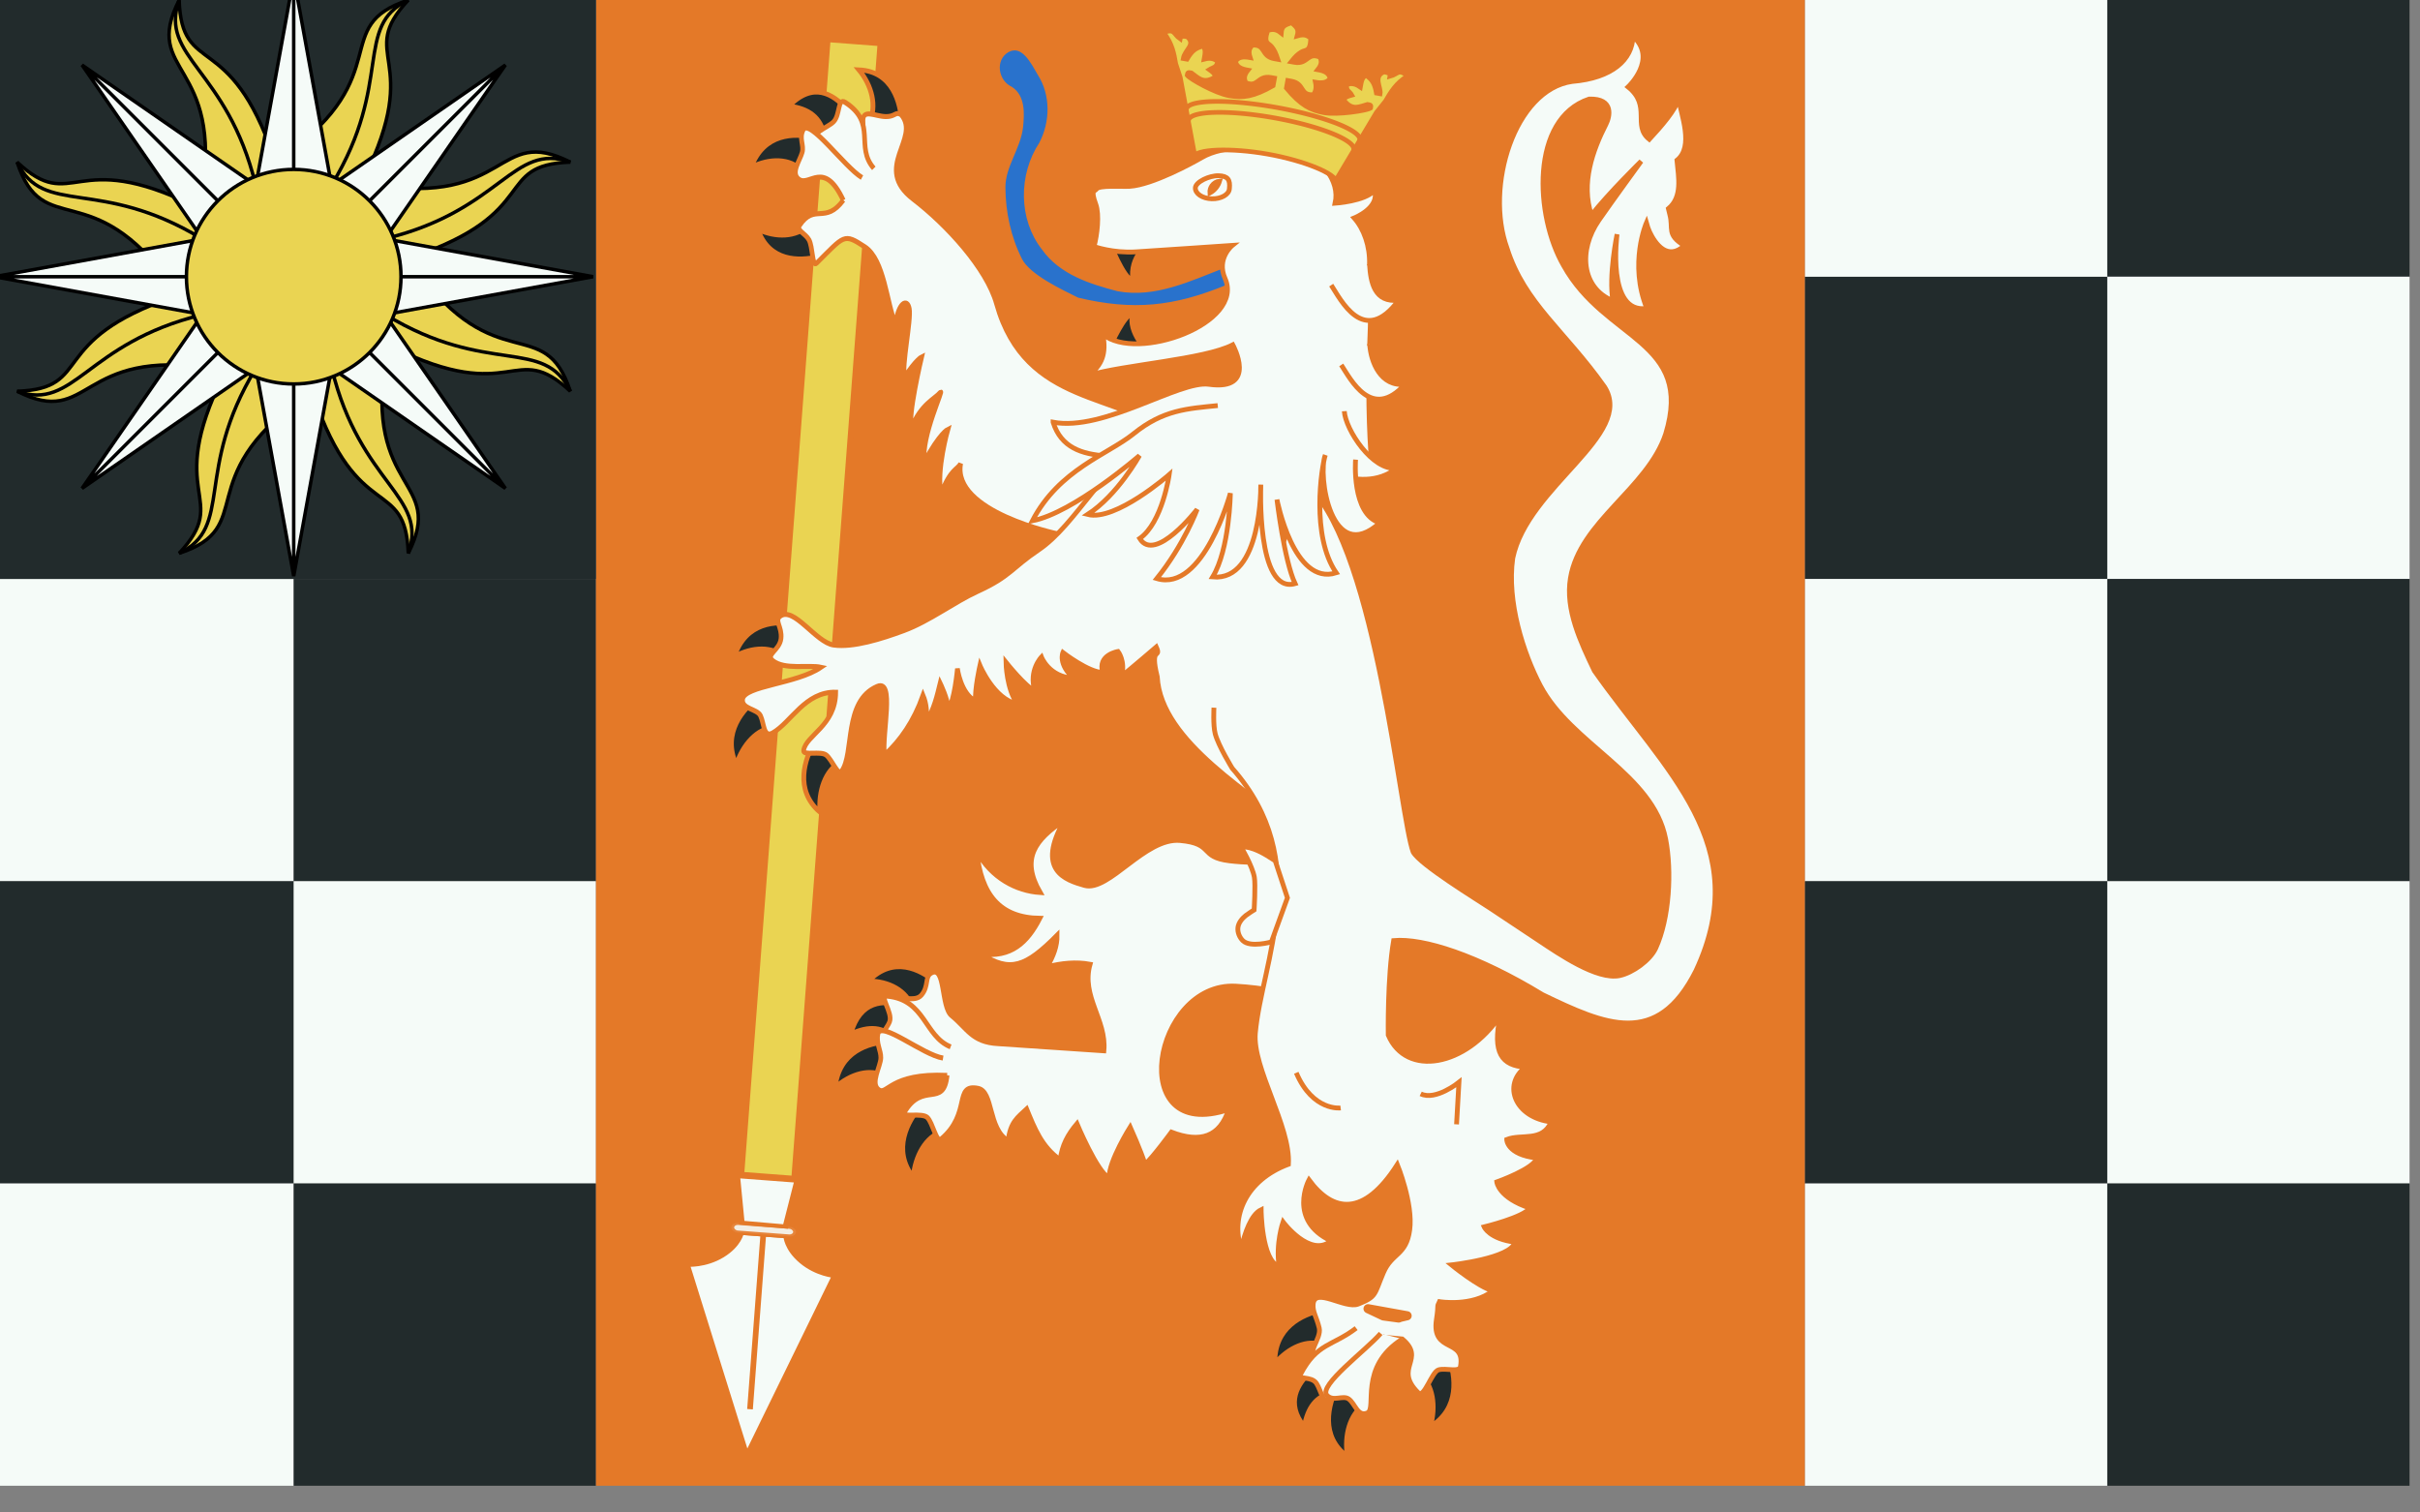 <?xml version="1.0" encoding="UTF-8" standalone="no"?>
<!-- Created with Inkscape (http://www.inkscape.org/) -->

<svg
   xmlns:dc="http://purl.org/dc/elements/1.1/"
   xmlns:cc="http://creativecommons.org/ns#"
   xmlns:rdf="http://www.w3.org/1999/02/22-rdf-syntax-ns#"
   xmlns:svg="http://www.w3.org/2000/svg"
   xmlns="http://www.w3.org/2000/svg"
   xmlns:xlink="http://www.w3.org/1999/xlink"
   xmlns:sodipodi="http://sodipodi.sourceforge.net/DTD/sodipodi-0.dtd"
   xmlns:inkscape="http://www.inkscape.org/namespaces/inkscape"
   width="270.933mm"
   height="169.333mm"
   viewBox="0 0 270.933 169.333"
   version="1.1"
   id="svg22804"
   inkscape:version="0.92.3 (2405546, 2018-03-11)"
   sodipodi:docname="Flag Magne.svg">
  <rect x="0" y="0" width="270.933" height="169.333" fill="#808080" stroke="none"/>
  <defs
     id="defs22798">
    <inkscape:path-effect
       effect="spiro"
       id="path-effect18613-3-2-54"
       is_visible="true" />
  </defs>
  <sodipodi:namedview
     id="base"
     pagecolor="#ffffff"
     bordercolor="#666666"
     borderopacity="1.0"
     inkscape:pageopacity="0.0"
     inkscape:pageshadow="2"
     inkscape:zoom="0.12374369"
     inkscape:cx="-914.57171"
     inkscape:cy="341.18668"
     inkscape:document-units="mm"
     inkscape:current-layer="layer1"
     showgrid="false"
     fit-margin-top="0"
     fit-margin-left="0"
     fit-margin-right="0"
     fit-margin-bottom="0"
     inkscape:window-width="1920"
     inkscape:window-height="1017"
     inkscape:window-x="-4"
     inkscape:window-y="-4"
     inkscape:window-maximized="1" />
  <g
     inkscape:label="Layer 1"
     inkscape:groupmode="layer"
     id="layer1"
     transform="translate(149.83,-175.292)">
    <g
       transform="matrix(0.282,0,0,0.282,-1365.232,-3458.839)"
       id="g24047">
      <rect
         style="color:#000000;clip-rule:nonzero;display:inline;overflow:visible;visibility:visible;opacity:1;isolation:auto;mix-blend-mode:normal;color-interpolation:sRGB;color-interpolation-filters:linearRGB;solid-color:#000000;solid-opacity:1;fill:#f5fbf8;fill-opacity:1;fill-rule:evenodd;stroke:none;stroke-width:0.306;stroke-linecap:round;stroke-linejoin:bevel;stroke-miterlimit:4;stroke-dasharray:none;stroke-dashoffset:0;stroke-opacity:1;paint-order:fill markers stroke;color-rendering:auto;image-rendering:auto;shape-rendering:auto;text-rendering:auto;enable-background:accumulate"
         id="use24066"
         width="120"
         height="120"
         x="4306.542"
         y="13116.843" />
      <rect
         style="color:#000000;clip-rule:nonzero;display:inline;overflow:visible;visibility:visible;opacity:1;isolation:auto;mix-blend-mode:normal;color-interpolation:sRGB;color-interpolation-filters:linearRGB;solid-color:#000000;solid-opacity:1;fill:#222b2c;fill-opacity:1;fill-rule:evenodd;stroke:none;stroke-width:0.306;stroke-linecap:round;stroke-linejoin:bevel;stroke-miterlimit:4;stroke-dasharray:none;stroke-dashoffset:0;stroke-opacity:1;paint-order:fill markers stroke;color-rendering:auto;image-rendering:auto;shape-rendering:auto;text-rendering:auto;enable-background:accumulate"
         id="use24068"
         width="120"
         height="120"
         x="4306.542"
         y="13236.843" />
      <rect
         style="color:#000000;clip-rule:nonzero;display:inline;overflow:visible;visibility:visible;opacity:1;isolation:auto;mix-blend-mode:normal;color-interpolation:sRGB;color-interpolation-filters:linearRGB;solid-color:#000000;solid-opacity:1;fill:#f5fbf8;fill-opacity:1;fill-rule:evenodd;stroke:none;stroke-width:0.306;stroke-linecap:round;stroke-linejoin:bevel;stroke-miterlimit:4;stroke-dasharray:none;stroke-dashoffset:0;stroke-opacity:1;paint-order:fill markers stroke;color-rendering:auto;image-rendering:auto;shape-rendering:auto;text-rendering:auto;enable-background:accumulate"
         id="use24066-1"
         width="120"
         height="120"
         x="4306.542"
         y="13356.843" />
      <rect
         style="color:#000000;clip-rule:nonzero;display:inline;overflow:visible;visibility:visible;opacity:1;isolation:auto;mix-blend-mode:normal;color-interpolation:sRGB;color-interpolation-filters:linearRGB;solid-color:#000000;solid-opacity:1;fill:#222b2c;fill-opacity:1;fill-rule:evenodd;stroke:none;stroke-width:0.306;stroke-linecap:round;stroke-linejoin:bevel;stroke-miterlimit:4;stroke-dasharray:none;stroke-dashoffset:0;stroke-opacity:1;paint-order:fill markers stroke;color-rendering:auto;image-rendering:auto;shape-rendering:auto;text-rendering:auto;enable-background:accumulate"
         id="use24068-7"
         width="120"
         height="120"
         x="4426.542"
         y="13116.843" />
      <rect
         style="color:#000000;clip-rule:nonzero;display:inline;overflow:visible;visibility:visible;opacity:1;isolation:auto;mix-blend-mode:normal;color-interpolation:sRGB;color-interpolation-filters:linearRGB;solid-color:#000000;solid-opacity:1;fill:#f5fbf8;fill-opacity:1;fill-rule:evenodd;stroke:none;stroke-width:0.306;stroke-linecap:round;stroke-linejoin:bevel;stroke-miterlimit:4;stroke-dasharray:none;stroke-dashoffset:0;stroke-opacity:1;paint-order:fill markers stroke;color-rendering:auto;image-rendering:auto;shape-rendering:auto;text-rendering:auto;enable-background:accumulate"
         id="use24066-1-1"
         width="120"
         height="120"
         x="4426.542"
         y="13236.843" />
      <rect
         style="color:#000000;clip-rule:nonzero;display:inline;overflow:visible;visibility:visible;opacity:1;isolation:auto;mix-blend-mode:normal;color-interpolation:sRGB;color-interpolation-filters:linearRGB;solid-color:#000000;solid-opacity:1;fill:#222b2c;fill-opacity:1;fill-rule:evenodd;stroke:none;stroke-width:0.306;stroke-linecap:round;stroke-linejoin:bevel;stroke-miterlimit:4;stroke-dasharray:none;stroke-dashoffset:0;stroke-opacity:1;paint-order:fill markers stroke;color-rendering:auto;image-rendering:auto;shape-rendering:auto;text-rendering:auto;enable-background:accumulate"
         id="use24068-7-9"
         width="120"
         height="120"
         x="4426.542"
         y="13356.843" />
      <rect
         y="12876.843"
         x="4546.542"
         height="600"
         width="480"
         id="rect22266-9-2-7"
         style="color:#000000;clip-rule:nonzero;display:inline;overflow:visible;visibility:visible;opacity:1;isolation:auto;mix-blend-mode:normal;color-interpolation:sRGB;color-interpolation-filters:linearRGB;solid-color:#000000;solid-opacity:1;fill:#e47928;fill-opacity:1;fill-rule:evenodd;stroke:none;stroke-width:0.306;stroke-linecap:round;stroke-linejoin:bevel;stroke-miterlimit:4;stroke-dasharray:none;stroke-dashoffset:0;stroke-opacity:1;paint-order:fill markers stroke;color-rendering:auto;image-rendering:auto;shape-rendering:auto;text-rendering:auto;enable-background:accumulate" />
      <g
         id="use24447"
         transform="translate(1567.5,285)">
        <rect
           y="12711.843"
           x="3459.042"
           height="120"
           width="120"
           id="rect22167"
           style="color:#000000;clip-rule:nonzero;display:inline;overflow:visible;visibility:visible;opacity:1;isolation:auto;mix-blend-mode:normal;color-interpolation:sRGB;color-interpolation-filters:linearRGB;solid-color:#000000;solid-opacity:1;fill:#222b2c;fill-opacity:1;fill-rule:evenodd;stroke:none;stroke-width:0.306;stroke-linecap:round;stroke-linejoin:bevel;stroke-miterlimit:4;stroke-dasharray:none;stroke-dashoffset:0;stroke-opacity:1;paint-order:fill markers stroke;color-rendering:auto;image-rendering:auto;shape-rendering:auto;text-rendering:auto;enable-background:accumulate" />
        <rect
           y="12591.843"
           x="3459.042"
           height="120"
           width="120"
           id="rect22169"
           style="color:#000000;clip-rule:nonzero;display:inline;overflow:visible;visibility:visible;opacity:1;isolation:auto;mix-blend-mode:normal;color-interpolation:sRGB;color-interpolation-filters:linearRGB;solid-color:#000000;solid-opacity:1;fill:#f5fbf8;fill-opacity:1;fill-rule:evenodd;stroke:none;stroke-width:0.306;stroke-linecap:round;stroke-linejoin:bevel;stroke-miterlimit:4;stroke-dasharray:none;stroke-dashoffset:0;stroke-opacity:1;paint-order:fill markers stroke;color-rendering:auto;image-rendering:auto;shape-rendering:auto;text-rendering:auto;enable-background:accumulate" />
        <rect
           style="color:#000000;clip-rule:nonzero;display:inline;overflow:visible;visibility:visible;opacity:1;isolation:auto;mix-blend-mode:normal;color-interpolation:sRGB;color-interpolation-filters:linearRGB;solid-color:#000000;solid-opacity:1;fill:#f5fbf8;fill-opacity:1;fill-rule:evenodd;stroke:none;stroke-width:0.306;stroke-linecap:round;stroke-linejoin:bevel;stroke-miterlimit:4;stroke-dasharray:none;stroke-dashoffset:0;stroke-opacity:1;paint-order:fill markers stroke;color-rendering:auto;image-rendering:auto;shape-rendering:auto;text-rendering:auto;enable-background:accumulate"
           id="use22171"
           width="120"
           height="120"
           x="3459.043"
           y="12831.843" />
        <rect
           style="color:#000000;clip-rule:nonzero;display:inline;overflow:visible;visibility:visible;opacity:1;isolation:auto;mix-blend-mode:normal;color-interpolation:sRGB;color-interpolation-filters:linearRGB;solid-color:#000000;solid-opacity:1;fill:#222b2c;fill-opacity:1;fill-rule:evenodd;stroke:none;stroke-width:0.306;stroke-linecap:round;stroke-linejoin:bevel;stroke-miterlimit:4;stroke-dasharray:none;stroke-dashoffset:0;stroke-opacity:1;paint-order:fill markers stroke;color-rendering:auto;image-rendering:auto;shape-rendering:auto;text-rendering:auto;enable-background:accumulate"
           id="use22173"
           width="120"
           height="120"
           x="3459.043"
           y="12951.843" />
        <rect
           style="color:#000000;clip-rule:nonzero;display:inline;overflow:visible;visibility:visible;opacity:1;isolation:auto;mix-blend-mode:normal;color-interpolation:sRGB;color-interpolation-filters:linearRGB;solid-color:#000000;solid-opacity:1;fill:#f5fbf8;fill-opacity:1;fill-rule:evenodd;stroke:none;stroke-width:0.306;stroke-linecap:round;stroke-linejoin:bevel;stroke-miterlimit:4;stroke-dasharray:none;stroke-dashoffset:0;stroke-opacity:1;paint-order:fill markers stroke;color-rendering:auto;image-rendering:auto;shape-rendering:auto;text-rendering:auto;enable-background:accumulate"
           id="use22175"
           width="120"
           height="120"
           x="3459.043"
           y="13071.843" />
        <rect
           style="color:#000000;clip-rule:nonzero;display:inline;overflow:visible;visibility:visible;opacity:1;isolation:auto;mix-blend-mode:normal;color-interpolation:sRGB;color-interpolation-filters:linearRGB;solid-color:#000000;solid-opacity:1;fill:#222b2c;fill-opacity:1;fill-rule:evenodd;stroke:none;stroke-width:0.306;stroke-linecap:round;stroke-linejoin:bevel;stroke-miterlimit:4;stroke-dasharray:none;stroke-dashoffset:0;stroke-opacity:1;paint-order:fill markers stroke;color-rendering:auto;image-rendering:auto;shape-rendering:auto;text-rendering:auto;enable-background:accumulate"
           id="use22177"
           width="120"
           height="120"
           x="3579.043"
           y="12591.843" />
        <rect
           style="color:#000000;clip-rule:nonzero;display:inline;overflow:visible;visibility:visible;opacity:1;isolation:auto;mix-blend-mode:normal;color-interpolation:sRGB;color-interpolation-filters:linearRGB;solid-color:#000000;solid-opacity:1;fill:#f5fbf8;fill-opacity:1;fill-rule:evenodd;stroke:none;stroke-width:0.306;stroke-linecap:round;stroke-linejoin:bevel;stroke-miterlimit:4;stroke-dasharray:none;stroke-dashoffset:0;stroke-opacity:1;paint-order:fill markers stroke;color-rendering:auto;image-rendering:auto;shape-rendering:auto;text-rendering:auto;enable-background:accumulate"
           id="use22179"
           width="120"
           height="120"
           x="3579.043"
           y="12711.843" />
        <rect
           style="color:#000000;clip-rule:nonzero;display:inline;overflow:visible;visibility:visible;opacity:1;isolation:auto;mix-blend-mode:normal;color-interpolation:sRGB;color-interpolation-filters:linearRGB;solid-color:#000000;solid-opacity:1;fill:#222b2c;fill-opacity:1;fill-rule:evenodd;stroke:none;stroke-width:0.306;stroke-linecap:round;stroke-linejoin:bevel;stroke-miterlimit:4;stroke-dasharray:none;stroke-dashoffset:0;stroke-opacity:1;paint-order:fill markers stroke;color-rendering:auto;image-rendering:auto;shape-rendering:auto;text-rendering:auto;enable-background:accumulate"
           id="use22181"
           width="120"
           height="120"
           x="3579.043"
           y="12831.843" />
        <rect
           style="color:#000000;clip-rule:nonzero;display:inline;overflow:visible;visibility:visible;opacity:1;isolation:auto;mix-blend-mode:normal;color-interpolation:sRGB;color-interpolation-filters:linearRGB;solid-color:#000000;solid-opacity:1;fill:#f5fbf8;fill-opacity:1;fill-rule:evenodd;stroke:none;stroke-width:0.306;stroke-linecap:round;stroke-linejoin:bevel;stroke-miterlimit:4;stroke-dasharray:none;stroke-dashoffset:0;stroke-opacity:1;paint-order:fill markers stroke;color-rendering:auto;image-rendering:auto;shape-rendering:auto;text-rendering:auto;enable-background:accumulate"
           id="use22183"
           width="120"
           height="120"
           x="3579.043"
           y="12951.843" />
        <rect
           style="color:#000000;clip-rule:nonzero;display:inline;overflow:visible;visibility:visible;opacity:1;isolation:auto;mix-blend-mode:normal;color-interpolation:sRGB;color-interpolation-filters:linearRGB;solid-color:#000000;solid-opacity:1;fill:#222b2c;fill-opacity:1;fill-rule:evenodd;stroke:none;stroke-width:0.306;stroke-linecap:round;stroke-linejoin:bevel;stroke-miterlimit:4;stroke-dasharray:none;stroke-dashoffset:0;stroke-opacity:1;paint-order:fill markers stroke;color-rendering:auto;image-rendering:auto;shape-rendering:auto;text-rendering:auto;enable-background:accumulate"
           id="use22185"
           width="120"
           height="120"
           x="3579.043"
           y="13071.843" />
      </g>
      <g
         transform="matrix(0.8,0,0,0.8,788.964,2900.033)"
         id="g22275">
        <rect
           y="12471.011"
           x="4396.973"
           height="300"
           width="300"
           id="rect22266-5-7"
           style="color:#000000;clip-rule:nonzero;display:inline;overflow:visible;visibility:visible;opacity:1;isolation:auto;mix-blend-mode:normal;color-interpolation:sRGB;color-interpolation-filters:linearRGB;solid-color:#000000;solid-opacity:1;fill:#222b2c;fill-opacity:1;fill-rule:evenodd;stroke:none;stroke-width:0.306;stroke-linecap:round;stroke-linejoin:bevel;stroke-miterlimit:4;stroke-dasharray:none;stroke-dashoffset:0;stroke-opacity:1;paint-order:fill markers stroke;color-rendering:auto;image-rendering:auto;shape-rendering:auto;text-rendering:auto;enable-background:accumulate" />
        <g
           style="fill:#fcd116;stroke:#000000;stroke-width:0.382;stroke-miterlimit:4;stroke-dasharray:none"
           id="4wavyrays-1-1-4-8"
           transform="matrix(4.502,0,0,4.502,4546.972,12621.011)">
          <g
             style="stroke-width:0.382;stroke-miterlimit:4;stroke-dasharray:none"
             id="2wavyrays-2-44-4-7">
            <g
               style="stroke-width:0.382;stroke-miterlimit:4;stroke-dasharray:none"
               transform="rotate(22.5)"
               id="wavyray-17-4-2-1">
              <path
                 d="M 0,0 6,12 C -2,25 7,27 0,33 3,25 -4,28 -3,13"
                 id="path3431-0-5-9-6"
                 inkscape:connector-curvature="0"
                 style="fill:#ead452;fill-opacity:1;stroke-width:0.382;stroke-miterlimit:4;stroke-dasharray:none" />
              <path
                 d="M 0,11 C -2,24 4.5,28 0,33"
                 id="path3433-9-2-8-6"
                 inkscape:connector-curvature="0"
                 style="fill:none;stroke-width:0.382;stroke-miterlimit:4;stroke-dasharray:none" />
            </g>
            <use
               style="stroke-width:0.382;stroke-miterlimit:4;stroke-dasharray:none"
               x="0"
               y="0"
               width="1"
               height="1"
               transform="scale(-1)"
               xlink:href="#wavyray-17-4-2-1"
               id="use3435-4-1-9-3" />
          </g>
          <use
             style="stroke-width:0.382;stroke-miterlimit:4;stroke-dasharray:none"
             x="0"
             y="0"
             width="1"
             height="1"
             transform="rotate(90)"
             xlink:href="#2wavyrays-2-44-4-7"
             id="use3437-6-12-4-6" />
        </g>
        <use
           style="fill:#fcd116;stroke:#000000;stroke-width:2.58;stroke-miterlimit:4;stroke-dasharray:none"
           x="0"
           y="0"
           width="1"
           height="1"
           transform="rotate(45,4546.974,12621.011)"
           xlink:href="#4wavyrays-1-1-4-8"
           id="use3439-04-16-1-3" />
        <g
           style="fill:#fcd116;stroke:#000000;stroke-width:0.382;stroke-miterlimit:4;stroke-dasharray:none"
           id="4straightrays-46-90-3-4"
           transform="matrix(4.502,0,0,4.502,4546.972,12621.011)">
          <g
             style="stroke-width:0.382;stroke-miterlimit:4;stroke-dasharray:none"
             id="2straightrays-4-2-4-2">
            <path
               d="M 0,0 H 6 L 0,33 -6,0 h 6 v 33"
               id="straightray-6-1-9-9"
               inkscape:connector-curvature="0"
               style="fill:#f5fbf8;fill-opacity:1;stroke-width:0.382;stroke-miterlimit:4;stroke-dasharray:none" />
            <use
               style="stroke-width:0.382;stroke-miterlimit:4;stroke-dasharray:none"
               x="0"
               y="0"
               width="1"
               height="1"
               transform="scale(-1)"
               xlink:href="#straightray-6-1-9-9"
               id="use3444-4-2-9-4" />
          </g>
          <use
             style="stroke-width:0.382;stroke-miterlimit:4;stroke-dasharray:none"
             x="0"
             y="0"
             width="1"
             height="1"
             transform="rotate(90)"
             xlink:href="#2straightrays-4-2-4-2"
             id="use3446-9-6-7-5" />
        </g>
        <use
           style="fill:#fcd116;stroke:#000000;stroke-width:2.58;stroke-miterlimit:4;stroke-dasharray:none"
           x="0"
           y="0"
           width="1"
           height="1"
           transform="rotate(45,4546.974,12621.011)"
           xlink:href="#4straightrays-46-90-3-4"
           id="use3448-7-3-5-1" />
        <circle
           style="fill:#ead452;fill-opacity:1;stroke:#000000;stroke-width:1.718;stroke-miterlimit:4;stroke-dasharray:none"
           r="53.239"
           cx="4546.972"
           cy="12621.007"
           id="circle3450-1-0-0-6" />
      </g>
      <g
         style="stroke:#e47928;stroke-opacity:1"
         id="g22414-3"
         transform="translate(3789.481,2410.374)">
        <g
           id="g7371-5-3-9-6"
           transform="matrix(-1.781,-0.135,0.093,-1.224,1231.727,11100.387)"
           style="display:inline;fill:#f5fbf8;fill-opacity:1;stroke:#e47928;stroke-width:1.289;stroke-miterlimit:4;stroke-dasharray:none;stroke-opacity:1">
          <g
             id="g7373-6-7-8-0"
             transform="matrix(0.864,0,0,0.902,126.283,-63.41)"
             style="fill:#f5fbf8;fill-opacity:1;stroke:#e47928;stroke-width:1.46;stroke-miterlimit:4;stroke-dasharray:none;stroke-opacity:1">
            <path
               id="path7375-0-4-1-8"
               d="m 124,82.92 v 0.633 l -18.933,66.38 c 0,0 4.492,-0.007 8.667,4.167 4.174,4.174 4.533,8.7 4.533,8.7 H 124 h 0.2 5.733 c 0,0 0.326,-4.526 4.5,-8.7 4.174,-4.174 8.7,-4.167 8.7,-4.167 L 124.2,83.554 V 82.92 l -0.1,0.3 z"
               style="fill:#f5fbf8;fill-opacity:1;fill-rule:evenodd;stroke:#e47928;stroke-width:1.46;stroke-linecap:butt;stroke-linejoin:miter;stroke-miterlimit:4;stroke-dasharray:none;stroke-opacity:1"
               inkscape:connector-curvature="0"
               sodipodi:nodetypes="ccccccccsccccc" />
            <path
               sodipodi:nodetypes="cc"
               id="path7377-0-6-8-0"
               d="M 124.185,99.979 V 162.797"
               style="fill:#f5fbf8;fill-opacity:1;fill-rule:evenodd;stroke:#e47928;stroke-width:1.46;stroke-linecap:butt;stroke-linejoin:miter;stroke-miterlimit:4;stroke-dasharray:none;stroke-opacity:1"
               inkscape:connector-curvature="0" />
            <rect
               ry="1.739"
               y="162.797"
               x="115.836"
               height="3.479"
               width="16.697"
               id="rect7379-2-6-0-6"
               style="opacity:0.9;fill:#f5fbf8;fill-opacity:1;stroke:#e47928;stroke-width:1.46;stroke-miterlimit:4;stroke-dasharray:none;stroke-opacity:1" />
            <path
               sodipodi:nodetypes="ccccc"
               id="path7381-7-1-3-8"
               d="m 118.633,166.267 -2.1,16.7 H 132 l -2.067,-16.533 z"
               style="fill:#f5fbf8;fill-opacity:1;fill-rule:evenodd;stroke:#e47928;stroke-width:1.46;stroke-linecap:butt;stroke-linejoin:miter;stroke-miterlimit:4;stroke-dasharray:none;stroke-opacity:1"
               inkscape:connector-curvature="0" />
          </g>
          <path
             style="fill:#ead452;fill-opacity:1;fill-rule:evenodd;stroke:#e47928;stroke-width:1.289;stroke-linecap:butt;stroke-linejoin:miter;stroke-miterlimit:4;stroke-dasharray:none;stroke-opacity:1"
             d="m 227.661,102.47 v 367.717 h 11.768 l 0.032,-367.717 z"
             id="path7383-6-8-4-6"
             sodipodi:nodetypes="ccccc"
             inkscape:connector-curvature="0" />
        </g>
        <path
           inkscape:connector-curvature="0"
           d="m 960.748,10572.246 c 0,0 5.762,15.245 9.464,15.688 -1.381,-9.808 6.328,-14.684 6.328,-14.684 z m 0.628,41.591 c 0,0 5.475,-12.558 8.802,-12.753 -2.268,7.486 6.449,15.749 6.449,15.749 z m 89.963,413.195 10.847,7.146 c -5.932,3.917 -8.117,12.418 -6.796,20.667 -10.955,-7.935 -7.636,-20.628 -4.051,-27.813 z m -10.572,-5.868 8.225,8.504 c -6.081,1.303 -9.357,5.824 -10.74,13.308 -7.577,-9.389 -2.607,-16.919 2.515,-21.812 z m 54.845,-5.643 -11.644,6.49 c 5.455,4.248 6.641,12.849 4.363,20.991 11.843,-7.267 10.016,-20.111 7.281,-27.481 z m -50.648,-18.626 0.936,13.757 c -6.344,-2.567 -13.942,0.96 -19.326,7.306 -0.413,-14.348 10.964,-19.564 18.39,-21.063 z m -172.021,-106.659 -0.931,13.828 c -5.9,-3.529 -13.855,-1.191 -20.012,4.294 1.526,-14.334 13.43,-17.772 20.943,-18.122 z m 5.637,-14.57 -2.649,13.653 c -4.644,-5.226 -10.471,-5.589 -17.78,-2.168 3.792,-13.574 13.214,-13.451 20.429,-11.485 z m 7.433,40.059 8.594,10.023 c -6.634,2.138 -10.824,9.799 -11.603,18.203 -8.503,-10.819 -2.192,-22.242 3.009,-28.226 z m 5.729,-49.255 -9.105,10.176 c -2.199,-6.863 -9.486,-10.563 -17.362,-10.549 9.851,-10.159 20.717,-4.575 26.467,0.373 z m -47.777,-95.517 10.279,8.026 c -6.177,3.434 -8.954,11.756 -8.227,20.109 -10.331,-8.82 -6.128,-21.242 -2.052,-28.135 z m -22.098,-17.619 6.079,11.982 c -6.864,0.432 -12.586,6.891 -15.184,14.934 -5.817,-12.74 2.776,-22.355 9.105,-26.916 z m 14.16,-28.866 -3.791,13.365 c -4.967,-4.876 -13.148,-4.477 -20.247,-0.557 4.472,-13.721 16.701,-14.257 24.038,-12.808 z m 7.093,-193.31 -4.253,13.221 c -4.786,-5.078 -12.964,-5.007 -20.187,-1.369 4.945,-13.55 17.168,-13.597 24.44,-11.852 z m 13.288,-11.436 -8.734,10.56 c -1.427,-7.118 -6.168,-10.605 -13.96,-11.572 9.661,-9.869 17.547,-4.639 22.695,1.012 z m 22.005,5.719 -12.941,-0.02 c 3.302,-6.552 1.113,-14.888 -4.021,-21.08 13.415,0.621 16.634,13.099 16.962,21.102 z m -33.256,53.085 -3.656,-12.56 c -4.987,4.954 -13.127,5.053 -20.159,1.719 4.33,12.861 16.498,12.657 23.814,10.841 z"
           style="fill:#222b2c;fill-opacity:1;fill-rule:evenodd;stroke:#e47928;stroke-width:1.909;stroke-linecap:butt;stroke-linejoin:miter;stroke-miterlimit:4;stroke-dasharray:none;stroke-opacity:1"
           id="path14802-7-6-4" />
        <path
           style="fill:#2972cc;fill-opacity:1;fill-rule:evenodd;stroke:#e47928;stroke-width:1.909;stroke-linecap:butt;stroke-linejoin:miter;stroke-miterlimit:4;stroke-dasharray:none;stroke-opacity:1"
           d="m 1005.859,10582.227 c -13.179,5.079 -27.016,11.801 -41.525,9.076 -10.857,-2.835 -22.579,-6.545 -29.396,-16.131 -9.223,-11.683 -9.165,-29.125 -1.064,-41.364 4.572,-8.679 4.751,-19.716 -0.655,-28.079 -2.599,-4.442 -6.578,-12.676 -12.878,-9.255 -6.064,3.569 -4.689,12.659 1.374,15.457 4.852,3.231 4.469,9.819 3.97,14.938 -0.913,8.469 -7.028,15.465 -7.027,24.097 0.047,9.961 2.216,20.063 6.732,28.976 3.426,6.568 16.093,12.412 22.783,15.759 22.135,5.275 38.443,3.588 59.508,-5.076"
           id="path14802-1-1-9-4"
           inkscape:connector-curvature="0"
           sodipodi:nodetypes="cccccccccccc" />
        <g
           id="g13890-4-4-0"
           style="fill:#f5fbf8;fill-opacity:1;stroke:#e47928;stroke-width:1.816;stroke-miterlimit:4;stroke-dasharray:none;stroke-opacity:1"
           transform="matrix(1.572,0.043,-0.096,1.683,415.135,9896.531)">
          <path
             sodipodi:nodetypes="csssscccccsccccccssccssc"
             id="path8486-8-4-8"
             d="m 303.437,384.149 c -4.248,5.907 -7.182,0.786 -10.7,6.267 -0.739,1.151 1.586,1.775 2.6,3.267 1.079,1.587 1.225,6.516 2.233,5.5 6.719,-6.769 6.375,-7.341 11.933,-4.2 5.191,2.933 6.337,13.273 8.878,18.001 0.367,-5.03 2.548,-6.329 3.248,-3.704 0.7,2.625 -1.167,13.65 -0.2,16.134 2.595,-4.177 4.019,-4.863 4.019,-4.863 0,0 -2.789,14.571 -1.497,16.638 1.958,-5.482 5.48,-6.891 6.664,-8.371 1.184,-1.48 -4.246,10.558 -2.968,16.366 3.437,-6.805 5.468,-7.766 5.468,-7.766 0,0 -2.392,9.844 -0.801,15.174 2.035,-5.919 3.761,-5.694 4.501,-7.174 -1.554,11.471 25.519,15.949 25.519,15.949 L 389.7,437.833 c -13.535,-10.512 -37.284,-5.915 -46.152,-30.316 -2.994,-8.239 -13.673,-18.256 -22.478,-24.068 -10.822,-7.143 1.066,-14.348 -4.233,-19.8 -0.412,-0.212 -0.684,-0.278 -0.933,-0.267 -0.749,0.035 -1.117,0.794 -3.033,0.8 -2.689,0.009 -6.042,-1.856 -5.6,1.433 0.517,3.85 -0.016,6.743 1.7,8.9"
             style="fill:#f5fbf8;fill-opacity:1;fill-rule:evenodd;stroke:#e47928;stroke-width:1.173;stroke-linecap:butt;stroke-linejoin:miter;stroke-miterlimit:4;stroke-dasharray:none;stroke-opacity:1"
             inkscape:connector-curvature="0" />
          <path
             sodipodi:nodetypes="csssc"
             id="path8490-4-2-15"
             d="m 310.668,376.448 c -5.131,-5.021 0.258,-10.671 -8.177,-15.362 -2.001,-1.113 -1.036,2.979 -2.629,4.64 -1.407,1.467 -5.97,2.926 -3.807,4.421 4.691,3.241 5.418,2.624 9.884,9.336"
             style="fill:#f5fbf8;fill-opacity:1;fill-rule:evenodd;stroke:#e47928;stroke-width:1.173;stroke-linecap:butt;stroke-linejoin:miter;stroke-miterlimit:4;stroke-dasharray:none;stroke-opacity:1"
             inkscape:connector-curvature="0" />
          <path
             style="fill:#f5fbf8;fill-opacity:1;fill-rule:evenodd;stroke:#e47928;stroke-width:1.173;stroke-linecap:butt;stroke-linejoin:miter;stroke-miterlimit:4;stroke-dasharray:none;stroke-opacity:1"
             d="m 307.819,378.696 c -4.525,-2.318 -14.156,-13.792 -15.525,-10.833 -0.961,2.078 0.486,3.559 0.08,5.294 -0.462,1.979 -2.682,4.977 -0.446,6.361 2.775,1.718 6.062,-4.902 11.495,4.633"
             id="path8494-2-0-3"
             sodipodi:nodetypes="csssc"
             inkscape:connector-curvature="0" />
        </g>
        <g
           id="g10292-6-1-5"
           style="fill:#f5fbf8;fill-opacity:1;stroke:#e47928;stroke-width:1.816;stroke-miterlimit:4;stroke-dasharray:none;stroke-opacity:1"
           transform="matrix(1.572,0.043,-0.096,1.683,415.135,9896.531)">
          <path
             sodipodi:nodetypes="cssssssscssscsssscccccccccccccccccccccc"
             id="path7564-8-6-6"
             d="m 387.198,434.562 c -14.81,10.597 -20.244,24.383 -29.516,30.71 -6.546,4.466 -6.655,6.381 -14.773,10.152 -5.705,2.65 -11.642,7.28 -17.999,9.699 -5.519,2.1 -12.523,4.37 -17.493,3.855 -4.552,-0.472 -10.623,-8.933 -13.913,-6.439 -1.475,1.119 0.669,2.461 0.525,5.246 -0.145,2.785 -3.738,3.892 -1.783,5.263 3.101,2.175 9.103,0.691 12.285,1.258 -5.896,4.095 -19.101,4.814 -19.316,8.067 -0.15,2.285 3.763,2.086 4.736,3.7 1.049,1.741 1.058,5.319 3.33,3.996 4.539,-2.641 7.573,-9.941 15.319,-9.991 0.469,7.894 -6.931,10.342 -7.253,13.913 -0.123,1.363 4.291,-0.066 5.772,0.962 1.577,1.094 3.23,4.859 4.07,3.7 3.058,-4.219 -0.623,-16.562 7.771,-20.204 4.424,-1.919 1.875,10.854 2.812,16.133 3.848,-3.602 6.883,-8.091 8.881,-14.357 1.061,2.072 1.307,4.144 1.184,6.216 1.801,-3.059 2.344,-6.118 2.96,-9.177 0,0 2.294,3.922 2.368,5.92 1.48,-1.406 1.776,-9.473 1.776,-9.473 0,0 1.184,5.92 5.032,7.549 -0.444,-2.664 0.592,-8.437 0.592,-8.437 0,0 4.07,7.993 10.065,8.881 -3.034,-3.33 -3.552,-9.769 -3.552,-9.769 0,0 5.476,5.846 7.697,6.513 -1.924,-4.736 1.184,-7.993 1.184,-7.993 0,0 2.22,4.736 8.437,4.81 -4.218,-3.256 -3.108,-5.994 -3.108,-5.994 0,0 6.883,4.588 10.361,4.44 -1.702,-4.144 3.552,-5.032 3.552,-5.032 0,0 2.072,2.22 1.258,5.772 2.96,-2.442 8.314,-7.099 8.314,-7.099 1.622,2.932 -1.77,-0.454 0.703,7.039 1.834,15.536 26.383,27.106 37.722,35.945 L 415.34,450.586 Z"
             style="fill:#f5fbf8;fill-opacity:1;fill-rule:evenodd;stroke:#e47928;stroke-width:1.173;stroke-linecap:butt;stroke-linejoin:miter;stroke-miterlimit:4;stroke-dasharray:none;stroke-opacity:1"
             inkscape:connector-curvature="0" />
        </g>
        <g
           id="g10298-0-7-8"
           style="fill:#f5fbf8;fill-opacity:1;stroke:#e47928;stroke-width:1.816;stroke-miterlimit:4;stroke-dasharray:none;stroke-opacity:1"
           transform="matrix(1.572,0.043,-0.096,1.683,415.135,9940.582)">
          <path
             sodipodi:nodetypes="csssscccccccccsccsssccccccccccssssc"
             id="path8457-7-6-3"
             d="m 340.6,563.467 c -0.359,7.9 -6.055,1.364 -10.3,9.1 -0.658,1.199 4.567,-0.21 5.933,0.967 1.454,1.253 2.645,5.929 3.733,5 7.404,-6.318 2.264,-13.205 8.6,-12.2 4.01,0.636 3.024,9.362 8.347,12.157 0.272,-4.465 2.097,-5.6 4.219,-7.623 2.324,4.592 4.351,8.815 9.191,11.779 0.2,-3.474 1.585,-6.06 3.709,-8.646 0,0 5.796,11.274 8.867,12.567 -0.334,-3.962 4.6,-12.133 4.6,-12.133 0,0 3.223,5.902 4.283,8.662 1.763,-1.485 6.158,-7.691 6.158,-7.691 7.472,2.44 12.279,0.81 14.126,-5.705 -25.71,8.831 -20.993,-29.565 -0.015,-29.085 6.94,0.16 13.781,1.418 13.781,1.418 L 427,510.8 c 0,0 -10.644,0.972 -18.263,0.3 -7.88,-0.695 -4.033,-3.948 -12.733,-4.467 -8.879,-0.533 -17.247,12.666 -23.473,11.201 -4.941,-1.163 -12.578,-3.251 -6.064,-15.201 -7.006,4.76 -10.46,9.298 -5.033,17.167 -5.966,-0.214 -12.525,-3.092 -16.567,-9.3 1.7,10.166 6.73,15.521 16.867,15.4 -2.791,5.797 -6.692,9.523 -14.367,8.733 7.654,4.287 11.46,2.802 18.967,-4.9 0.199,2.585 -0.638,5.022 -2.067,7.533 3.6,-0.955 7.2,-1.392 10.8,-0.867 -1.826,7.644 5.006,12.993 4.733,20.267 l -26.8,-1 c -6.62,-0.148 -8.03,-3.447 -12.133,-6.3 -2.849,-1.981 -2.234,-12.004 -5.767,-9.867 -1.584,0.958 -0.344,3.033 -2.1,5.2 -1.693,2.089 -5.68,-0.395 -4.4,2.667 1.499,3.584 4.483,5.063 6.7,6.7"
             style="fill:#f5fbf8;fill-opacity:1;fill-rule:evenodd;stroke:#e47928;stroke-width:1.173;stroke-linecap:butt;stroke-linejoin:miter;stroke-miterlimit:4;stroke-dasharray:none;stroke-opacity:1"
             inkscape:connector-curvature="0" />
          <path
             style="fill:#f5fbf8;fill-opacity:1;fill-rule:evenodd;stroke:#e47928;stroke-width:1.173;stroke-linecap:butt;stroke-linejoin:miter;stroke-miterlimit:4;stroke-dasharray:none;stroke-opacity:1"
             d="m 341.074,556.735 c -6.789,-2.332 -7.037,-10.928 -16.67,-11.545 -2.285,-0.146 1.653,3.824 0.927,6.008 -0.641,1.929 -3.627,4.553 -1.031,4.975 5.628,0.914 6.257,1.407 13.172,5.552"
             id="path8459-6-4-2"
             sodipodi:nodetypes="csssc"
             inkscape:connector-curvature="0" />
          <path
             sodipodi:nodetypes="csssc"
             id="path8453-8-7-4"
             d="m 339.332,559.422 c -5.07,-0.577 -16.207,-8.495 -16.76,-5.283 -0.389,2.257 1.008,3.874 1.067,5.655 0.068,2.031 -2.346,6.037 -0.14,7.468 2.274,1.474 2.503,-4.063 17.094,-3.783"
             style="fill:#f5fbf8;fill-opacity:1;fill-rule:evenodd;stroke:#e47928;stroke-width:1.173;stroke-linecap:butt;stroke-linejoin:miter;stroke-miterlimit:4;stroke-dasharray:none;stroke-opacity:1"
             inkscape:connector-curvature="0" />
        </g>
        <path
           style="fill:#f5fbf8;fill-opacity:1;fill-rule:evenodd;stroke:#e47928;stroke-width:1.909;stroke-linecap:butt;stroke-linejoin:miter;stroke-miterlimit:4;stroke-dasharray:none;stroke-opacity:1"
           d="m 1040.393,10670.084 c 26.695,26.491 35.912,131.052 41.087,144.767 2.667,4.991 25.462,18.938 30.322,22.167 l 19.9,13.22 c 7.599,5.049 22.882,15.623 31.799,13.694 5.162,-1.117 12.074,-6.063 14.28,-10.862 5.446,-11.842 6.429,-30.577 3.942,-43.371 -5.038,-25.925 -37.428,-37.506 -49.744,-60.869 -6.726,-12.759 -13.402,-33.357 -10.945,-50.659 5.926,-28.502 48.508,-48.864 36.443,-67.94 -15.793,-22.377 -31.794,-33.181 -38.71,-55.021 -8.976,-24.576 3.065,-62.967 25.792,-66.248 15.978,-1.305 23.985,-8.697 24.192,-17.947 10.008,8.981 -1.934,20.115 -1.934,20.115 9.404,7.499 1.574,15.365 8.415,20.798 4.747,-5.129 10.625,-11.822 11.635,-16.193 0.981,6.49 6.177,19.091 -0.654,24.517 0.657,6.952 2.224,14.551 -3.399,19.211 0.178,0.758 0.361,1.527 0.559,2.294 1.53,5.652 -1.423,7.985 5.782,12.367 -6.648,6.172 -11.61,-0.759 -13.777,-5.382 -0.539,-1.151 -0.939,-2.385 -1.294,-3.653 0,0 -7.027,16.175 0.183,33.953 -16.157,2.417 -11.828,-29.424 -11.828,-29.424 0,0 -3.43,16.604 -1.624,26.435 -12.573,-5.127 -13.802,-20.116 -5.616,-31.965 4.91,-7.109 16.816,-23.457 16.816,-23.457 0,0 -12.906,12.647 -19.755,21.376 -4.233,-12.652 0.472,-25.675 5.791,-36.103 1.443,-2.829 3.376,-10.258 -6.705,-9.962 -23.417,7.798 -21.538,46.404 -10.131,66.117 16.63,29.939 51.851,29.73 40.501,66.909 -7.25,21.656 -34.016,34.628 -37.784,57.151 -2.092,12.51 4.04,25.4 9.513,36.841 28.347,40.273 63.696,68.944 40.323,119.046 -15.429,30.757 -36.095,21.455 -60.893,9.525 -25.891,-15.748 -47.367,-22.557 -59.139,-21.501 -2.524,14.649 -2.146,37.52 -2.146,37.52 7.16,16.837 30.791,12.553 44.493,-7.721 -3.259,14.828 0.566,19.873 10.005,20.458 -9.289,7.021 -4.119,20.055 10.206,21.74 -3.539,8.131 -11.779,4.657 -17.668,6.985 0,0 -0.027,6.023 11.97,7.35 -0.988,4.216 -15.922,9.506 -15.922,9.506 0,0 0.641,6.271 13.163,10.361 -2.489,3.679 -18.169,7.479 -18.169,7.479 0,0 2.071,4.794 12.253,6.066 -1.534,6.441 -25.238,9.025 -25.238,9.025 0,0 10.633,8.711 16.433,10.304 -8.227,6.447 -21.201,4.283 -21.201,4.283 -1.208,2.567 -0.181,0.472 -1.192,7.1 -2.078,13.638 11.638,7.213 9.539,18.69 -0.435,2.38 -5.731,0.466 -8.682,1.278 -2.773,0.762 -5.684,11.454 -8.078,9.103 -10.053,-9.875 3.294,-13.287 -6.343,-21.355 l -16.862,-1.642 c -4.155,1.499 -10.782,10.112 -16.719,8.753 -5.072,-1.163 1.646,-7.156 0.602,-11.501 -1.083,-4.506 -2.683,-6.337 -2.402,-9.446 0.628,-6.938 12.664,2.03 17.849,-0.01 7.466,-2.945 6.338,-3.774 10.009,-12.397 3.466,-8.141 9.084,-6.687 10.483,-17.095 1.399,-10.405 -4.924,-25.906 -4.924,-25.906 -13.391,20.987 -25.587,18.931 -35.071,6.098 0,0 -8.597,16.003 8.762,24.213 -8.322,6.882 -19.056,-7.531 -19.056,-7.531 0,0 -2.988,8.559 -1.556,17.674 -7.013,-2.218 -7.145,-22.519 -7.145,-22.519 -3.971,1.905 -6.494,9.089 -7.927,15.555 -4.283,-13.073 1.991,-27.348 18.764,-33.601 0.931,-15.108 -14.369,-38.207 -13.135,-52.12 2.524,-28.278 23.467,-67.987 -9.178,-105.085 0,0 -5.495,-8.933 -6.752,-13.68 -0.901,-3.405 -0.504,-10.387 -0.504,-10.387"
           id="path11197-9-5-7"
           sodipodi:nodetypes="ccsssssscccccccccccccsscccccccccscccccccccssssccssssssccccccccscsccccccccc"
           inkscape:connector-curvature="0" />
        <path
           sodipodi:nodetypes="cssscscccc"
           id="path5636-39-7-0-8-3-4-8-2"
           d="m 1025.21,10850.57 c 0,0 -8.378,2.378 -11.349,-0.514 -1.28,-1.247 -2.174,-3.298 -1.934,-5.216 0.231,-1.859 1.644,-3.586 3.09,-4.734 0.926,-0.734 3.329,-2.246 3.329,-2.246 0,0 0.613,-9.958 0.093,-12.984 -0.768,-4.458 -5.326,-12.132 -5.326,-12.132 4.677,-0.03 9.15,2.678 13.609,5.612 l 4.844,14.708 z"
           style="fill:#f5fbf8;fill-opacity:1;stroke:#e47928;stroke-width:1.908;stroke-linecap:butt;stroke-linejoin:miter;stroke-miterlimit:4;stroke-dasharray:none;stroke-opacity:1"
           inkscape:connector-curvature="0" />
        <path
           sodipodi:nodetypes="csssc"
           id="path8504-1-0-9"
           d="m 1058.854,11003.907 c -9.339,7.159 -15.54,5.824 -22.039,18.253 -1.305,2.494 4.218,0.568 6.291,3.665 1.831,2.736 2.596,8.889 5.572,5.702 6.454,-6.913 9.922,-18.895 21.668,-24.493"
           style="fill:#f5fbf8;fill-opacity:1;fill-rule:evenodd;stroke:#e47928;stroke-width:1.909;stroke-linecap:butt;stroke-linejoin:miter;stroke-miterlimit:4;stroke-dasharray:none;stroke-opacity:1"
           inkscape:connector-curvature="0" />
        <path
           style="fill:#f5fbf8;fill-opacity:1;fill-rule:evenodd;stroke:#e47928;stroke-width:1.909;stroke-linecap:butt;stroke-linejoin:miter;stroke-miterlimit:4;stroke-dasharray:none;stroke-opacity:1"
           d="m 1068.585,11005.996 c -5.504,6.464 -24.876,20.709 -21.34,24.554 2.484,2.701 6.332,-0.164 8.637,1.46 2.629,1.854 3.536,7.236 7.42,5.553 4.003,-1.733 -3.67,-18.233 13.884,-29.33"
           id="path8508-1-2-0"
           sodipodi:nodetypes="csssc"
           inkscape:connector-curvature="0" />
        <path
           style="fill:#f5fbf8;fill-opacity:1;fill-rule:evenodd;stroke:#e47928;stroke-width:1.909;stroke-linecap:butt;stroke-linejoin:miter;stroke-miterlimit:4;stroke-dasharray:none;stroke-opacity:1"
           d="m 1035.081,10902.529 c 6.582,15.397 17.619,13.955 17.619,13.955"
           id="path11199-9-3-0"
           inkscape:connector-curvature="0"
           sodipodi:nodetypes="cc" />
        <path
           style="fill:#f5fbf8;fill-opacity:1;fill-rule:evenodd;stroke:#e47928;stroke-width:1.909;stroke-linecap:butt;stroke-linejoin:miter;stroke-miterlimit:4;stroke-dasharray:none;stroke-opacity:1"
           d="m 1084.487,10910.874 c 5.895,2.906 15.178,-4.571 15.178,-4.571 l -0.95,16.687"
           id="path11201-3-3-3"
           inkscape:connector-curvature="0"
           sodipodi:nodetypes="ccc" />
        <path
           style="fill:#f5fbf8;fill-opacity:1;fill-rule:evenodd;stroke:#e47928;stroke-width:1.909;stroke-linecap:butt;stroke-linejoin:miter;stroke-miterlimit:4;stroke-dasharray:none;stroke-opacity:1"
           d="m 938.546,10644.245 c 6.284,20.2 33.036,10.316 49.554,15.475 l 54.498,-7.672 22.545,10.154 c -1.351,-14.619 -1.589,-34.09 -0.92,-49.025 0.857,-19.115 -0.061,-31.681 -0.061,-31.681 0.189,-7.168 -2.161,-13.883 -6.082,-18.341 0,0 10.328,-4.081 8.037,-10.89 -3.745,4.262 -15.615,5.038 -15.615,5.038 2.054,-9.058 -5.611,-18.206 -16.2,-22.319 0,0 6.023,-9.535 -1.726,-13.1 -2.562,6.633 -11.16,13.628 -11.16,13.628 0,0 -14.588,-1.795 -23.908,3.683 -3.532,2.076 -19.602,10.842 -28.537,11.391 -3.178,0.197 -12.139,-0.527 -13.184,1.069 -0.686,1.049 -2.478,0.105 -0.302,6.033 1.514,4.123 0.56,12.162 -0.693,16.802 0,0 7.383,2.695 16.655,2.115 9.304,-0.582 38.257,-2.568 38.257,-2.568 0,0 -6.426,5.163 -2.892,13.149 7.911,17.878 -35.048,33.293 -48.534,22.161 1.489,7.625 -0.308,12.163 -5.54,16.252 13.751,-4.149 45.94,-6.284 57.149,-12.091 0,0 10.146,18.446 -9.499,15.683 -11.691,-1.645 -41.684,18.85 -61.841,15.054 z"
           id="path14798-5-2-7"
           sodipodi:nodetypes="ccccscccccccsssscscscccscc"
           inkscape:connector-curvature="0" />
        <path
           style="fill:#f5fbf8;fill-opacity:1;fill-rule:evenodd;stroke:#e47928;stroke-width:1.909;stroke-linecap:butt;stroke-linejoin:miter;stroke-miterlimit:4;stroke-dasharray:none;stroke-opacity:1"
           d="m 1064.161,10581.496 c 0.441,7.291 1.971,15.422 11.595,14.293 -13.856,18.707 -23.042,-0.252 -26.801,-5.979"
           id="path12989-6-6-2"
           sodipodi:nodetypes="ccc"
           inkscape:connector-curvature="0" />
        <path
           sodipodi:nodetypes="ccc"
           style="fill:#f5fbf8;fill-opacity:1;fill-rule:evenodd;stroke:#e47928;stroke-width:1.909;stroke-linecap:butt;stroke-linejoin:miter;stroke-miterlimit:4;stroke-dasharray:none;stroke-opacity:1"
           d="m 1064.222,10613.177 c 0.441,7.291 4.439,17.11 14.062,15.983 -13.28,14.73 -21.59,-1.941 -25.349,-7.668"
           id="path14789-9-7-0"
           inkscape:connector-curvature="0" />
        <path
           style="fill:#f5fbf8;fill-opacity:1;fill-rule:nonzero;stroke:#e47928;stroke-width:1.909;stroke-linecap:round;stroke-linejoin:miter;stroke-miterlimit:4;stroke-dasharray:none;stroke-dashoffset:0;stroke-opacity:1"
           d="m 1008.53,10551.534 c -0.132,2.312 -3.264,4.105 -6.991,4.001 -3.727,-0.105 -6.645,-2.061 -6.514,-4.373 0.132,-2.312 5.504,-4.883 9.231,-4.781 3.727,0.106 4.65,1.635 4.274,5.153 z"
           id="path14808-1-4-8"
           sodipodi:nodetypes="csssc"
           inkscape:connector-curvature="0" />
        <path
           sodipodi:nodetypes="ccc"
           id="path14811-9-3-3"
           d="m 1054.152,10639.857 c 0.441,7.292 11.168,23.781 20.792,22.652 -14.739,11.697 -37.336,-3.014 -41.096,-8.741"
           style="fill:#f5fbf8;fill-opacity:1;fill-rule:evenodd;stroke:#e47928;stroke-width:1.909;stroke-linecap:butt;stroke-linejoin:miter;stroke-miterlimit:4;stroke-dasharray:none;stroke-opacity:1"
           inkscape:connector-curvature="0" />
        <path
           style="fill:#f5fbf8;fill-opacity:1;fill-rule:evenodd;stroke:#e47928;stroke-width:1.909;stroke-linecap:butt;stroke-linejoin:miter;stroke-miterlimit:4;stroke-dasharray:none;stroke-opacity:1"
           d="m 1003.907,10637.633 c -12.016,1.227 -21.597,1.643 -33.369,11.148 -10.307,8.322 -29.588,14.191 -40.212,34.595 16.37,-3.182 42.499,-25.896 42.499,-25.896 0,0 -8.613,15.665 -20.561,23.382 11.055,2.86 32.368,-15.822 32.368,-15.822 0,0 -2.656,19.009 -11.701,25.371 6.131,10.021 22.804,-11.595 22.804,-11.595 0,0 -5.168,14.012 -16.017,27.496 18.505,5.562 29.2,-33.869 29.2,-33.869 0,0 -0.27,22.132 -7.021,33.232 19.649,1.852 19.102,-36.641 19.102,-36.641 0,0 -1.846,43.664 13.613,39.289 -4.315,-9.162 -7.19,-33.375 -7.19,-33.375 0,0 6.603,34.48 23.517,29.084 -10.064,-14.619 -5.869,-41.725 -4.33,-46.764 -3.154,7.801 2.246,44.461 21.66,26.912 -11.35,-3.305 -9.643,-25.086 -9.643,-25.086"
           id="path14813-1-5-0"
           sodipodi:nodetypes="cscccccccccccccccc"
           inkscape:connector-curvature="0" />
        <path
           style="color:#000000;clip-rule:nonzero;display:inline;overflow:visible;visibility:visible;opacity:1;isolation:auto;mix-blend-mode:normal;color-interpolation:sRGB;color-interpolation-filters:linearRGB;solid-color:#000000;solid-opacity:1;fill:#f5fbf8;fill-opacity:1;fill-rule:nonzero;stroke:#e47928;stroke-width:3.618;stroke-linecap:butt;stroke-linejoin:round;stroke-miterlimit:4;stroke-dasharray:none;stroke-dashoffset:0;stroke-opacity:1;paint-order:fill markers stroke;color-rendering:auto;image-rendering:auto;shape-rendering:auto;text-rendering:auto;enable-background:accumulate"
           d="m 1063.575,10996.186 15.518,2.799 -2.72,0.642 -0.623,0.259 -6.085,-0.826 z"
           id="rect18608-7-0-7"
           inkscape:connector-curvature="0"
           sodipodi:nodetypes="cccccc" />
        <path
           style="fill:none;fill-rule:evenodd;stroke:#e47928;stroke-width:1.909;stroke-linecap:round;stroke-linejoin:miter;stroke-miterlimit:4;stroke-dasharray:none;stroke-opacity:1"
           d="m 1004.622,10548.519 c -0.278,0.918 -0.724,1.785 -1.309,2.546 -0.675,0.878 -1.535,1.613 -2.508,2.142 -0.074,-0.999 0.206,-2.02 0.779,-2.841 0.698,-1.001 1.828,-1.688 3.038,-1.847 z"
           id="path18611-5-0-8"
           inkscape:connector-curvature="0"
           inkscape:path-effect="#path-effect18613-3-2-54"
           inkscape:original-d="m 1004.6225,10548.519 c 0,0 -0.6746,1.762 -1.3088,2.546 -0.6518,0.805 -2.508,2.142 -2.508,2.142 0,0 0.1878,-2.057 0.779,-2.841 0.7135,-0.946 3.0378,-1.847 3.0378,-1.847 z"
           sodipodi:nodetypes="cscsc" />
        <g
           id="g10362-5-8"
           style="fill:#ead452;fill-opacity:1;stroke:#e47928;stroke-width:3.276;stroke-miterlimit:4;stroke-dasharray:none;stroke-opacity:1"
           transform="matrix(0.598,0.107,-0.099,0.55,1781.298,4562.118)">
          <path
             sodipodi:nodetypes="ccsccccccccccccccccsccscccccscscccccscscccccsccsccccccccccccccc"
             inkscape:connector-curvature="0"
             id="path2998-14-1-8"
             d="m 562.515,10773.628 -0.094,2.062 c -0.12,-5.718 -22.613,-11.09 -47.156,-11.062 -24.543,0.03 -47.214,5.5 -47.094,11.219 l -0.156,-2.219 -18,-51.75 -4.5,-9 c -2.25,-6.75 -4.5,-13.5 -11.25,-20.25 6.75,-4.5 6.75,0 11.25,2.25 0,-2.25 2.25,-2.25 4.5,-2.25 6.75,4.5 0,9 0,15.75 h 2.25 c 2.25,-6.75 4.5,-9 9,-11.25 2.25,2.25 2.25,4.5 2.25,9 4.5,-2.25 7.114,-1.057 9,0 0,4.5 -2.25,4.5 -4.5,6.75 2.555,1.347 4.5,2.25 4.5,4.5 -6.75,6.75 -11.25,2.25 -15.75,0 -2.25,0 -2.25,0 -2.25,2.25 2.25,2.25 19.908,9 29.25,9 9,0 15.75,-2.25 26.98,-12.472 l 0.02,-5.528 h -2.25 c -9,0 -6.75,9 -15.75,6.75 -1.35,-2.25 -2.25,-4.5 0,-9 -4.5,0 -7.65,-0.9 -9,-4.5 1.35,-3.6 4.5,-4.5 9,-4.5 -2.25,-4.5 -1.456,-6.765 0,-9 9,-2.25 6.75,6.75 15.75,6.75 h 2.25 c -2.25,-4.5 -3.15,-5.85 -5.4,-8.1 -2.46,-2.461 -5.85,-0.9 -4.5,-10.8 1.8,-0.9 4.5,-2.7 9,0 -0.45,-4.95 1.35,-5.85 5.581,-8.51 3.869,2.66 5.669,3.56 5.219,8.51 4.95,-2.7 7.2,-0.9 9,0 1.35,9.9 -2.079,8.379 -4.5,10.8 -2.25,2.25 -3.15,3.6 -5.4,8.1 h 2.25 c 8.658,0 6.75,-9 15.75,-6.75 1.456,2.235 2.25,4.5 0,9 4.5,0 7.65,0.9 9,4.5 -1.35,3.6 -5.4,4.5 -9,4.5 1.35,3.6 1.35,6.75 0,9 -9,2.25 -6.75,-6.75 -15.75,-6.75 h -2.25 l 0.02,5.528 c 11.23,10.222 17.98,12.472 26.98,12.472 9,0 27,-6.75 29.25,-9 0,-2.25 0,-2.25 -2.25,-2.25 -4.5,2.25 -9,6.75 -15.75,0 0,-2.25 1.945,-3.153 4.5,-4.5 -1.807,-2.51 -4.5,-2.25 -4.5,-6.75 1.886,-1.057 4.5,-2.25 9,0 0,-4.5 0,-6.75 2.25,-9 4.5,2.25 6.75,4.5 9,11.25 h 2.25 c 0,-4.5 -6.75,-11.25 0,-15.75 2.25,0 4.5,0 4.5,2.25 4.5,-2.25 4.5,-6.75 11.25,-2.25 -6.402,5.896 -9,13.5 -11.25,20.25 l -4.5,9 z"
             style="fill:#ead452;fill-opacity:1;stroke:#e47928;stroke-width:3.276;stroke-linecap:round;stroke-miterlimit:4;stroke-dasharray:none;stroke-dashoffset:0;stroke-opacity:1" />
          <path
             sodipodi:open="true"
             sodipodi:end="3.1808214"
             sodipodi:start="0.0048808005"
             transform="scale(1,-1)"
             d="m 570.251,-10750.836 a 54.968,12.447 0 0 1 -28.264,10.82 54.968,12.447 0 0 1 -55.499,-0.278 54.968,12.447 0 0 1 -26.13,-11.091"
             sodipodi:ry="12.4475"
             sodipodi:rx="54.967907"
             sodipodi:cy="-10750.896"
             sodipodi:cx="515.28412"
             id="path2998-1-2-06-8"
             style="fill:none;fill-opacity:1;stroke:#e47928;stroke-width:3.276;stroke-linecap:round;stroke-miterlimit:4;stroke-dasharray:none;stroke-dashoffset:0;stroke-opacity:1"
             sodipodi:type="arc" />
          <path
             sodipodi:open="true"
             sodipodi:end="3.1808214"
             sodipodi:start="0.0048808005"
             transform="scale(1,-1)"
             d="m 572.984,-10743.266 a 57.651,12.438 0 0 1 -29.644,10.811 57.651,12.438 0 0 1 -58.207,-0.277 57.651,12.438 0 0 1 -27.405,-11.083"
             sodipodi:ry="12.43808"
             sodipodi:rx="57.650642"
             sodipodi:cy="-10743.327"
             sodipodi:cx="515.33441"
             id="path2998-1-7-3-9-5"
             style="fill:none;fill-opacity:1;stroke:#e47928;stroke-width:3.276;stroke-linecap:round;stroke-miterlimit:4;stroke-dasharray:none;stroke-dashoffset:0;stroke-opacity:1"
             sodipodi:type="arc" />
        </g>
      </g>
    </g>
  </g>
</svg>
